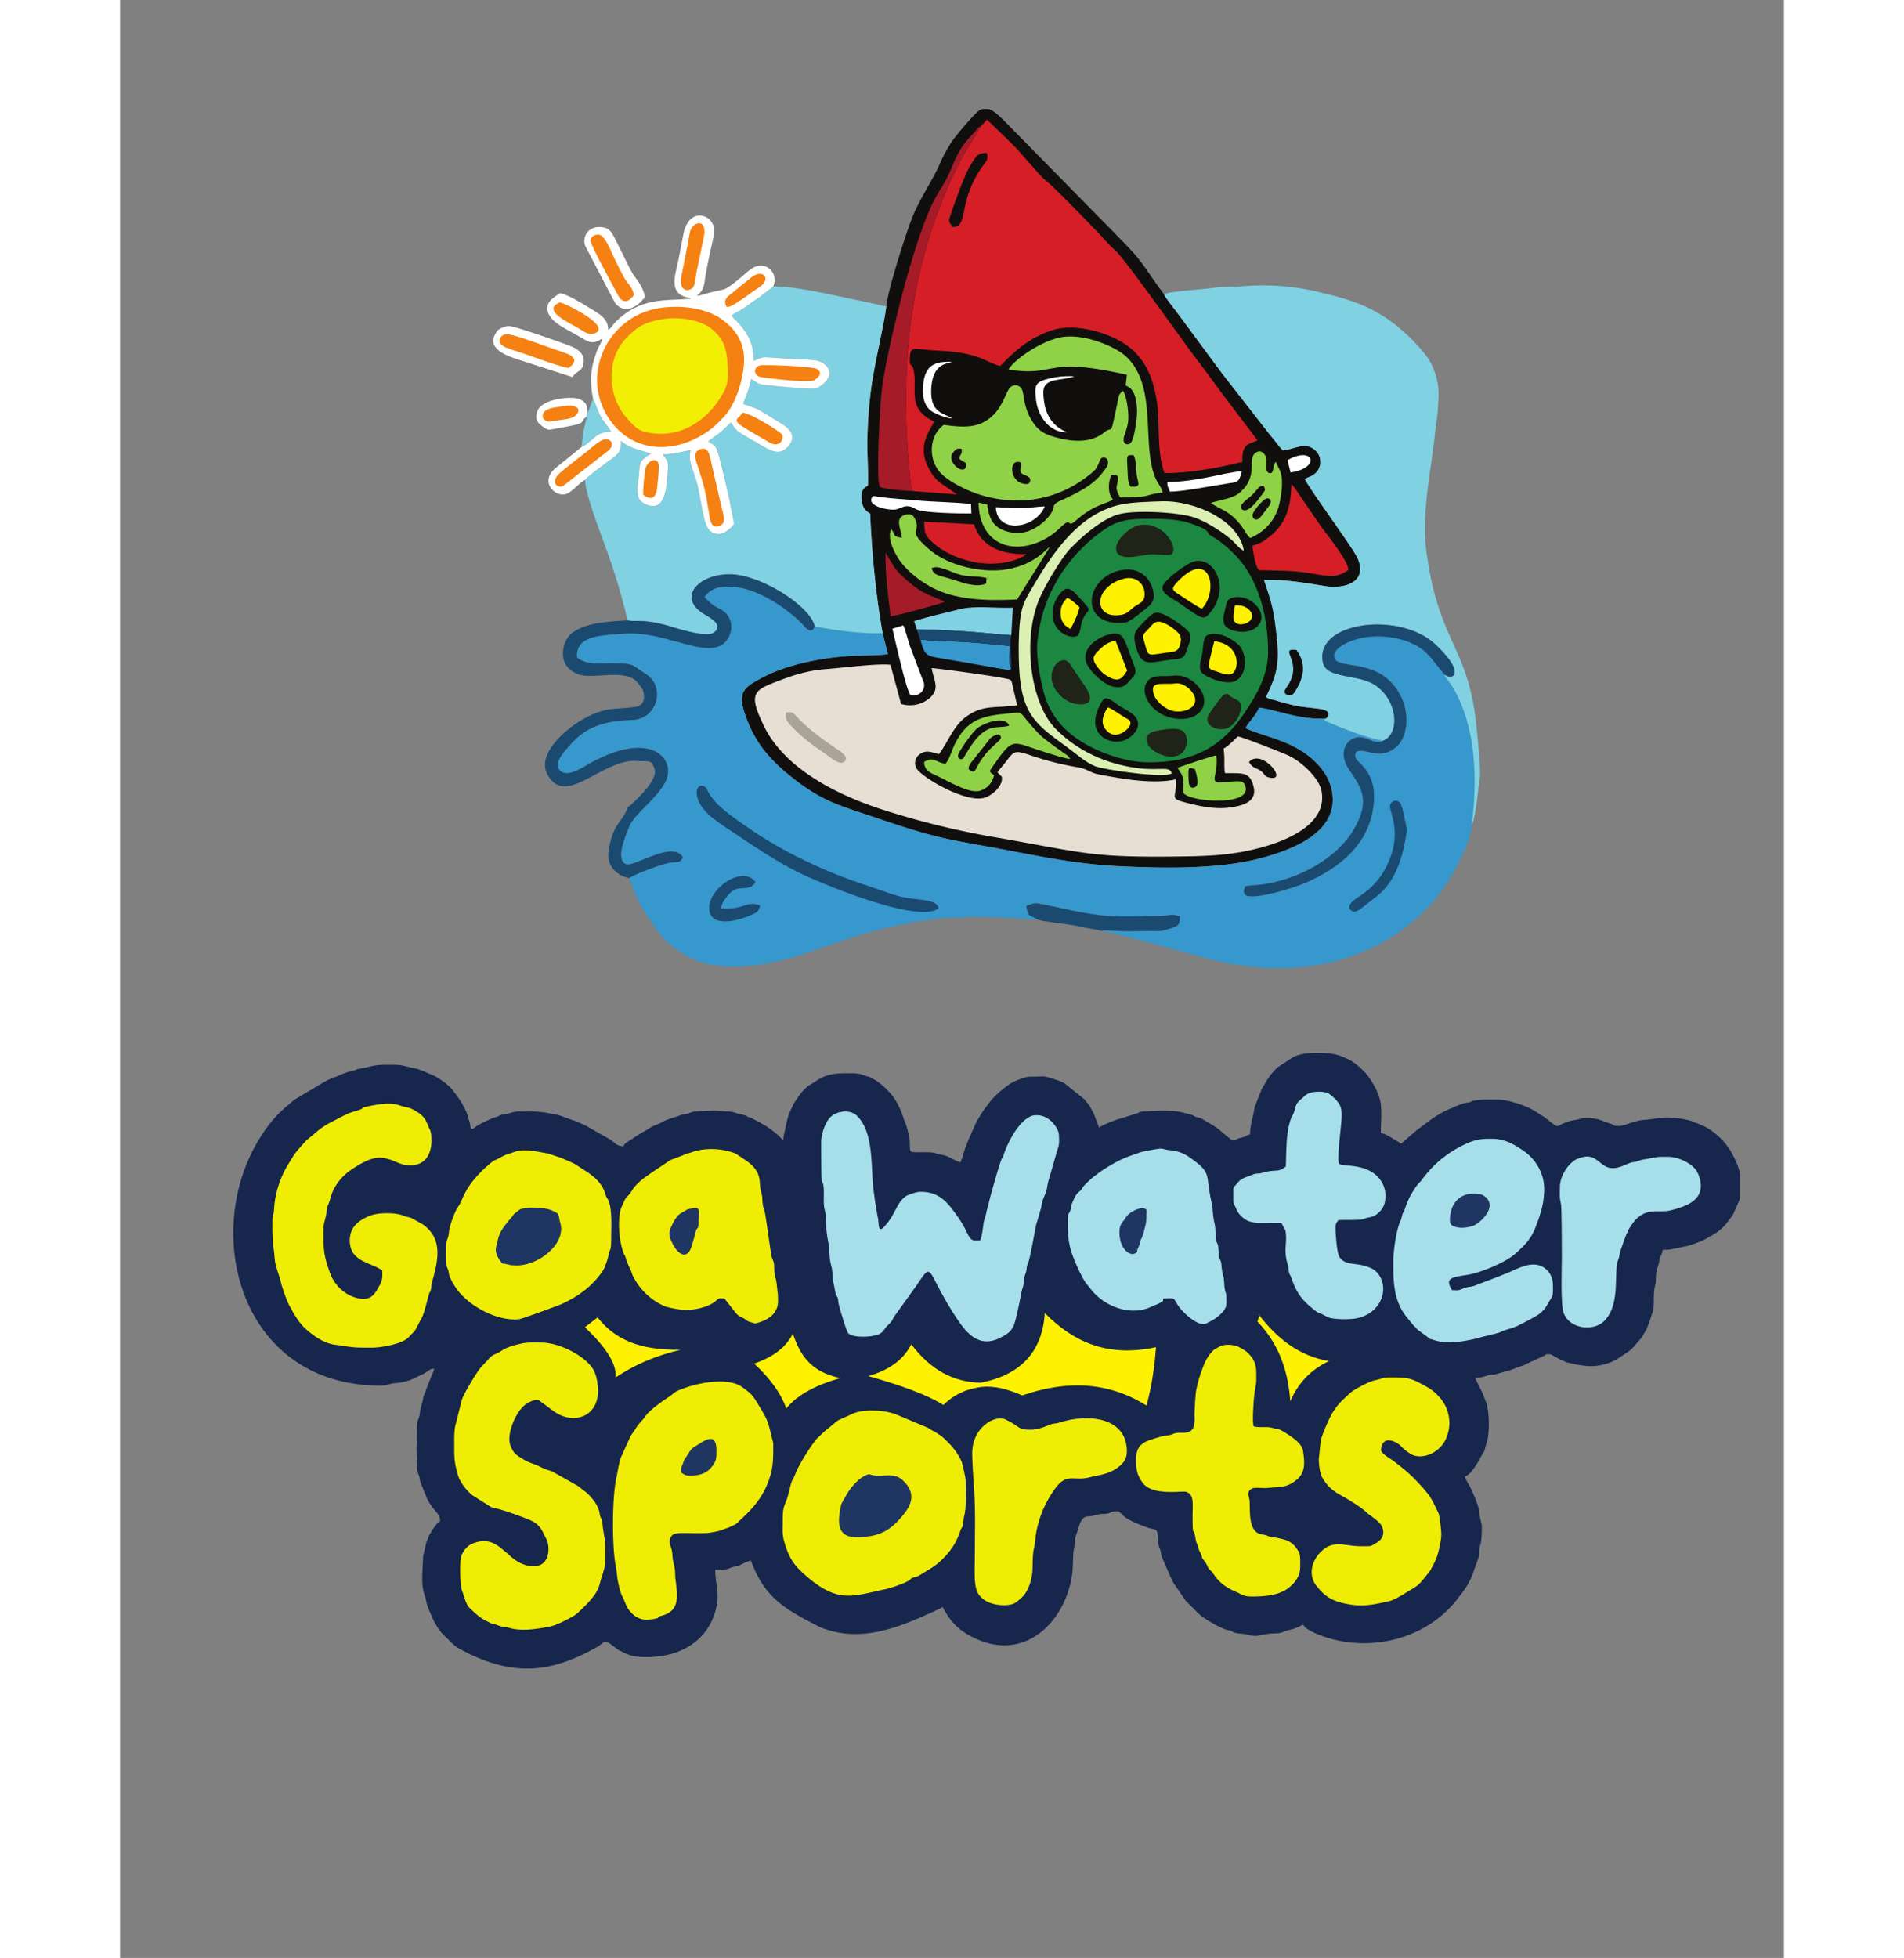 <?xml version="1.0" encoding="UTF-8"?> <svg xmlns="http://www.w3.org/2000/svg" height="2500" viewBox="-5.802 -6.195 103.105 121.281" width="2432"><rect x="-5.802" y="-6.195" width="103.105" height="121.281" fill="#808080" stroke="none"/><g fill-rule="evenodd"><path d="m41.678 12.776c-.089.934-.75 3.62-.955 5.234-.122.97-.188 1.906-.215 2.892-.026.989.07 2.047.034 2.98-.248.165-.457.226-.385.936.045.435.249.647.522.8.1 2.364.356 5.106.776 7.41l.323 1.299c-1.326.16-2.12-.025-4.177.323-1.254.212-2.505.56-3.488 1.066-1.463.753-1.717 1.043-1.005 2.82.668 1.67 1.768 2.704 3.083 3.699.431.325.856.609 1.381.899.962.53 2.174.89 3.293 1.268 1.145.387 2.224.757 3.464 1.095 1.218.332 2.496.54 3.775.773 2.654.483 5.09 1.04 7.87 1.184 2.709.138 6.109.198 8.61-.416 2.136-.523 5.291-1.66 4.685-4.347-.25-1.11-1.175-1.98-2.068-2.493-.527-.302-.974-.475-1.588-.687-.373-.128-1.415-.452-1.663-.605.113-.314.672-.811.823-1.263.922.079 2.65.812 4.176.655.385-.407-.12-.545-.47-.589-1.192-.15-1.086-.083-2.293-.404-.188-.05-.304-.095-.491-.142-.19-.048-.222-.038-.405-.134-.01-.005-.033-.006-.04-.025-.007-.02-.028-.017-.04-.027.617-1.288.85-1.936.674-3.63-.177-1.702-.294-2.115-.8-3.616 1.065-.066 2.684.194 3.738.372 1.259.211 2.707-.228 2.063-1.713-.277-.64-2.974-4.264-3.273-4.917l.245-.114c.858-.3.842-1.176.499-1.56-.626-.7-1.27-.205-2.083-.088-.182-.145-.345-.382-.509-.592-.16-.204-.308-.367-.47-.582l-2.816-3.612-2.733-3.696c-.228-.312-.73-.915-.87-1.213-1.333-1.787-1.184-1.896-2.81-3.522l-.517-.535a1.212 1.212 0 0 1 -.03-.028l-6.433-6.54c-.208-.214-.763-.773-1.05-.822a1.599 1.599 0 0 0 -.067-.01h-.296a.624.624 0 0 0 -.202.065c-.268.144-1.573 1.674-1.8 2.058-.165.28-.32.526-.466.818-.155.308-.252.575-.408.88-.417.815-.83 1.44-1.326 2.472-.442.919-1.691 4.891-1.792 5.924" fill="#110f0e"></path><path d="m25.757 48.2c.1.246.173.496.275.752.103.257.19.465.322.73.25.5.527.89.826 1.336.218.326.657.903.947 1.157.806.702 1.744 1.232 2.853 1.412 1.23.2 2.612.061 3.84-.209.598-.132 1.14-.283 1.698-.464 1.828-.598 2.977-1.083 4.823-1.546 1.268-.317 3.293-.728 4.603-.713.41.004.64-.062 1.05-.06 1.295.008 1.854.059 3.04.118.395.02.627.059 1.035.059-.466-.308-.586-.085-.718-.852.612-.21.459-.211 1.195-.064.355.072.748.156 1.109.233 1.992.427 2.771.533 4.84.479.42-.012.87-.028 1.304-.038.599-.012.398-.155 1.08.036.003.62-.182.616-.689.776-.652.204-.583.128-1.27.13-.506 0-1.014.026-1.519.012l-1.218-.049c-.151.018-.076.006-.143.038.538.04 5.968 1.56 6.782 1.766 2.958.747 6.18.81 9.117-.37.508-.205 1.016-.402 1.48-.683.448-.27.87-.517 1.283-.82.721-.53 1.623-1.376 2.178-2.088.744-.956 2.055-3.256 2.077-4.351.212-1.764.274-3.652-.046-5.383a10.51 10.51 0 0 0 -.651-2.223 8.336 8.336 0 0 0 -.49-.969c-.114-.19-.52-.71-.521-.763-.19-.269-.428-.53-.672-.848-.228-.294-.452-.546-.757-.763-1.188-.844-3.418-1.055-4.824-.234-.248.144-.73.484-.51.892.275.507 2.06.16 3.268 1.233 1.479 1.312 1.432 3.501.465 4.256-1.026.802-1.779 0-2.389.232-.26.304.06.578.214.73.706.685.945 1.455.831 2.555-.255 2.492-2.161 3.957-4.245 4.86-.574.25-3.034 1.043-3.649.772-.216-.133-.15-.353-.066-.564.341-.079.781-.075 1.155-.13 2.138-.323 4.537-1.588 5.59-3.415 1.06-1.837.422-2.604-.347-3.754-.447-.668-.368-1.454.177-1.792.806-.502 1.357.435 1.996.063-.85-.08-2.971-.922-3.68-1.264l.143-.12c-1.527.157-3.254-.576-4.176-.655-.151.452-.71.95-.823 1.263.248.153 1.29.477 1.663.605.614.212 1.061.385 1.588.687.893.513 1.818 1.383 2.068 2.493.606 2.687-2.55 3.824-4.684 4.347-2.502.614-5.902.554-8.61.416-2.782-.143-5.217-.7-7.87-1.184-1.28-.233-2.558-.441-3.776-.773-1.24-.338-2.32-.708-3.464-1.095-1.12-.377-2.33-.737-3.293-1.268-.525-.29-.95-.574-1.38-.9-1.316-.994-2.416-2.028-3.084-3.697-.712-1.778-.458-2.068 1.005-2.82.983-.507 2.234-.855 3.488-1.067 2.057-.348 2.85-.163 4.177-.323l-.323-1.298c-1.319.053-2.928-.184-4.21-.42-.225.587-.636-.013-.788-.168-.966-.981-2.732-2.148-4.13-2.27-.795-.068-1.438-.05-1.918.623.71.737.813.587 1.202.884.403.307.623.92.314 1.565-.538 1.121-1.979.647-3.111.344-1.167-.312-2.266-.647-3.61-.514-.905.091-2.819.011-2.688 1.463.62.486 1.314.349 2.281.353 1.327.006 1.112.125 1.962.648 1.255.772.778 2.82-.853 2.868-1.875.054-2.9.508-3.785 1.505-.415.468-1.115 1.186-.656 1.629.467.45 1.392-.198 1.798-.425 3.802-2.132 5.335-.334 4.786.992-.448 1.08-1.974 2.078-2.298 2.9-.175.442-.683 1.578-.436 2.092.19.392.501.253.887.11 1.026-.384 2.39-1.102 2.88-.294-.237.4-.304.246-.843.339-.588.102-2.309.766-2.482.947" fill="#3698cd"></path><path d="m58.875 12.016c.14.298.642.9.87 1.213l2.733 3.696 2.817 3.612c.161.215.308.378.469.582.164.21.327.447.51.592.813-.117 1.456-.612 2.082.088.343.384.36 1.26-.5 1.56l-.244.114c.299.653 2.996 4.278 3.273 4.917.644 1.485-.804 1.924-2.063 1.713-1.054-.178-2.673-.438-3.738-.372.506 1.501.623 1.914.8 3.616.176 1.694-.057 2.342-.675 3.63.013.01.034.006.041.027.007.02.03.02.04.025.183.096.215.086.405.134.187.047.303.092.491.142 1.207.321 1.1.254 2.294.404.348.044.854.182.47.59l-.145.119c.71.342 2.831 1.184 3.681 1.264 1.178-.531.785-2.957-.942-3.657-.688-.28-1.666-.302-2.315-.603-.369-.17-.54-.443-.533-.96.03-2.23 5.05-2.74 7.105-.647.224.23 1.335 1.254 1.052 1.817-.25.183-.4.05-.604-.043 0 .052.407.574.52.763.177.296.35.638.49.969.287.67.506 1.423.652 2.223.32 1.73.258 3.619.046 5.383l.105-.305c.261-1.209.231-1.53.396-2.643.07-.472-.155-2.643-.217-3.24-.524-5.019-2.338-5.026-3.106-10.864-.262-2 .171-4.298.445-6.371.061-.467.11-.982.183-1.513.032-.244.08-.572.09-.786.038-.77.138-1.44-.182-2.33-.166-.461-.317-.768-.616-1.136a11.364 11.364 0 0 0 -1.753-1.754c-1.525-1.232-3.01-1.663-4.855-2.098-1.602-.378-3.106-.482-4.805-.342-.578.048-1.105.004-1.667.086-.8.118-2.395.186-3.1.385m-35.865 11.516c.04 1.087 1.209 3.866 1.691 5.357.221.682.468 1.452.646 2.16.078.31.26.893.268 1.181.548.118.917-.115 2.488.32.503.14 2.451.805 2.918.422.551-.45-.184-.866-.592-1.105-1.806-1.058-.33-2.539 1.614-2.489 1.92.05 4.94 1.988 5.201 3.23 1.283.237 2.892.474 4.211.42-.42-2.304-.677-5.046-.776-7.41-.273-.153-.477-.365-.522-.8-.072-.71.137-.771.385-.936.036-.933-.06-1.991-.034-2.98.027-.986.093-1.922.215-2.892.205-1.614.866-4.3.955-5.234-.225-.02-.587-.123-.822-.17-.303-.061-.553-.124-.866-.186-1.291-.256-4.107-.94-5.32-.862-.449.333-.66.536-1.267.944-.228.153-.428.31-.654.457-.243.16-.45.192-.663.401.116.17.354.361.517.55.556.647.872 1.31.85 2.253.572-.26.56-.247 1.294-.193.488.036.957.061 1.443.09.405.025 1.022.005 1.363.137.34.133.719.452.561.948-.078.243-.544.664-.82.728-.278.066-2.387-.15-2.84-.193-.795-.074-.655-.102-1.144-.408-.086.276-.125.53-.224.815-.095.275-.212.483-.278.733.32.156.673.195 1.025.404.32.19.597.358.91.554.425.267 1.582.771.901 1.63-.623.785-1.354.17-1.992-.188-.295-.165-.628-.36-.924-.54-.518-.313-.485-.48-.687-.707-.21.198-.433.444-.66.62-.237.185-.473.335-.732.542.193.194.295.122.474.393.237.357 1.157 4.626 1.116 4.751-.248.307-.842.893-1.452.435-.516-.389-.518-2.032-.952-3.373-.18-.56-.458-1.062-.267-1.663-.658.123-.964.237-1.738.279.183.31.366.338.315.931-.06.69-.045 2.615-1.231 2.21-.812-.278-.675-.812-.585-1.678.029-.277.045-.8.156-1.006.08-.147.404-.416.622-.494-.288-.172-1.287-.266-1.874-.814.061.843-.415.973-.911 1.365-.294.233-1.142.825-1.312 1.06" fill="#80d1e2"></path><path d="m63.47 39.423c-.24.212-.61.616-.894.75.097.583.01 1.055.085 1.518 1.038.036 1.577-.147 1.79.911.178.885-.701 1.108-1.445 1.217-.81.118-1.621-.017-2.377-.201-1.628-.397-.893-.281-1.015-1.537-1.392.31-3.243-.018-4.744-.3-.575-.108-.716-.348-1.352-.453-.99-.165-1.96-.416-2.847-.718-1.135-.388-1.055-.277-1.689.517-.145.182-.314.355-.413.526l.18.176c.09.099.095.05.097.222.002.44-.55.994-1.059 1.162-1.048.345-3.455-.988-4.127-1.671-.29-.296-.263-.764.101-1.024.425-.303.782-.082 1.184.002.57-.785.904-1.734 1.625-2.276 1.098-.827 1.824-.54 3.216-.755l-.338-1.456c-.047-.107-.01-.042-.075-.116-.195-.138-4.365-.695-4.883-.728.136.77.516 1.258-.087 1.825a1.886 1.886 0 0 1 -1.81.396l-.654-2.426c-.764-.1-3.096.201-3.995.267-1.271.092-2.284.463-3.352.888-1.209.48-1.375.82-.494 2.638 1.323 2.728 4.732 4.355 7.507 5.23a50.616 50.616 0 0 0 6.865 1.669c5.63.981 5.86 1.26 11.553 1.18 1.372-.019 2.62-.066 3.936-.33 1.977-.395 5.134-1.455 4.686-3.743-.163-.832-1.33-1.863-2.072-2.19-.44-.196-2.77-1.116-3.104-1.17" fill="#e7ded4"></path><path d="m47.556 1.61c-.025.065-1.033 1.65-1.302 2.182-2.195 4.33-3.25 8.93-3.34 13.894a43.28 43.28 0 0 0 .18 5.027c.025.269.082 1.208.21 1.428.01.016.025.033.033.045a.36.36 0 0 0 .036.045l2.7.205-1.06-.733c-.334-.255-.558-.575-.776-1.037-.577-1.225.035-2.035.408-2.746-1.782-.825-.968-2.083-1.295-3.267-.096-.35-.226-.111-.216-.54.024-.948.166-.689 1.582-.599.51.032 1.015.052 1.51.134.465.078.883.183 1.299.337.311.116.94.468 1.223.475.944-.947 1.752-1.712 3.186-2.19 1.405-.469 3.35.12 4.348.728 1.112.68 1.775 1.673 2.095 3.28.317 1.588.004 3.4.543 4.833 1.557.003 3.416-.335 4.828-.7-.067-1.213.53-1.098.933-1.334l-1.96-2.583c-.662-.888-1.278-1.735-1.945-2.613-.787-1.039-4.327-6.055-4.9-6.555-.381-.334-.759-.786-1.118-1.16-.637-.664-2.193-2.264-2.852-2.876-.217-.202-.42-.36-.613-.555-.19-.19-.323-.359-.528-.582l-.547-.621c-.683-.821-1.546-1.563-2.295-2.316z" fill="#d51e26"></path><path d="m57.978 41.027c2.699 0 4.465-.926 5.897-3.06.75-1.119 1.468-2.332 1.465-3.796-.005-2.06-.53-4.234-1.808-5.732-.34-.398-1.027-1.027-1.5-1.307-.594-.35-.26-.192-.525-.469-.153-.16-1.059-.48-1.327-.54-.84-.189-1.539-.178-2.377-.178-1.29 0-1.924.154-2.775.772-2.132 1.548-3.698 3.898-3.982 6.822-.097.994.163 2.262.39 3.152.468 1.83 1.857 2.975 3.558 3.68.896.372 1.912.656 2.984.656" fill="#1b8741"></path><path d="m23.512 18.528c.166.297.28.736.47 1.085.18.329.522.69.642.938-.971-.056-1.175.658-1.813.931l-1.682 1.361c-.933.867.058 1.762.69 1.571.367-.11.809-.68 1.19-.882.171-.236 1.02-.828 1.313-1.06.496-.393.972-.523.91-1.366.588.548 1.587.642 1.875.814-.218.078-.542.347-.622.494-.111.205-.127.729-.156 1.006-.09.866-.227 1.4.585 1.677 1.186.406 1.17-1.52 1.23-2.209.052-.593-.13-.622-.314-.931.774-.042 1.08-.156 1.738-.279-.191.6.086 1.103.267 1.663.434 1.34.436 2.984.952 3.373.61.458 1.204-.128 1.452-.435.04-.125-.88-4.394-1.116-4.751-.18-.27-.281-.199-.474-.393.259-.207.495-.357.733-.542.226-.176.45-.422.659-.62.202.227.169.394.687.708.296.179.63.374.924.54.638.356 1.369.972 1.992.187.68-.859-.476-1.363-.902-1.63-.312-.196-.59-.364-.909-.554-.352-.21-.705-.248-1.025-.404.066-.25.183-.458.278-.733.099-.284.138-.539.224-.815.489.306.35.334 1.143.408.454.042 2.563.259 2.842.193.275-.064.741-.485.819-.728.158-.496-.222-.815-.56-.948-.342-.132-.96-.112-1.364-.137-.486-.029-.955-.054-1.443-.09-.733-.054-.722-.068-1.294.193.022-.943-.294-1.606-.85-2.253-.163-.189-.401-.38-.517-.55.213-.21.42-.24.663-.4.226-.149.426-.305.654-.458.607-.408.818-.61 1.266-.944.369-.842-.455-1.657-1.3-1.135-.183.114-.42.32-.584.467-.215.193-.921.78-1.196.85-.252.06-.523.11-.81.182-.289.072-.562.187-.841.21.449-.39.43-.54.542-1.269.076-.503.206-1.03.31-1.56.085-.435.309-1.108.192-1.484-.263-.84-1.578-1.09-1.878.499-.096.511-.191 1.023-.3 1.569-.173.864-.635 1.987.425 2.312.19.059.235.03.358.11-1.659.137-3.153-.096-4.69 1.444-.204.204-.196.314-.45.484 0-.722-.562-.996-1.23-1.4-.465-.28-1.22-.755-1.75-.88-.46.31-.838.543-.786 1.024.084.777 1.162 1.181 2.031 1.705.547.33.793.473 1.384.078-.063.272-.248.514-.343.767-.407 1.084-.466 1.852-.241 2.997" fill="#fff"></path><path d="m49.254 16.693c3.03.481 2.152-.852 7.334.328l-.074.665c.085.072.669.092.703 1.579.008.404-.156 1.633-.357 1.924-.171.249-.605.181-.438-.372.1-.331.203-.564.244-.926.054-.489-.086-1.566-.323-1.882-.28.242-.246.285-.36.837-.074.357-.148.705-.227 1.06-.167.757-.153.335-.557.67-.868.724-2.08.59-3.093.299-.778-.224-1.104-.504-1.441-1.074-.527-.889-.424-1.623-.604-1.91-.2-.32-.607-.28-.792.024-.298.488-.552 1.592-1.695 2.106-.68.307-1.57.21-2.33.102-.872.62-.995 2-.288 2.88.478.595 1.741 1.221 2.66 1.488 2.519.733 4.788.142 6.456-1.127.173-.13.423-.32.54-.453.19-.212.286-.614.365-.697.172-.185.52-.017.427.361-.041.167-.322.51-.43.639-.581.696-1.49 1.145-2.53 1.62-.697.319-.077.333-.878 1.165-.258.268-.768.644-1.282.763-.59.137-1.255.004-1.674-.286-.438-.303-.592-.77-.676-1.421l-.536-.118c.034 2.555 2.084 3.272 3.97 2.33a4.19 4.19 0 0 0 1.033-.724c.924-.893.337.112 1.056-.519 1.148-1.008 1.887-.996 2.272-1.285-.331-.328-.311-1.028-.108-1.51.468-.083.458.14.37.534-.04.173-.065.228-.016.428.042.165.094.234.169.376l.023.044c2.072 0 1.34-.14 2.648-.296-.09-.33-.32-.582-.45-.878-.894-2.059.15-5.627-1.784-7.509-.676-.658-2.61-1.46-4.004-1.244-1.177.182-2.922 1.327-3.323 2.01" fill="#8fd247"></path><path d="m27.773 12.866c-3.198.4-4.973 3.85-3.475 6.548 1.256 2.263 3.821 2.66 6.036 1.3.544-.333.802-.594 1.21-1.01.662-.673 1.145-1.886 1.296-3.153.158-1.336-.353-2.26-1.4-3-.9-.636-2.356-.849-3.667-.685" fill="#f58113"></path><path d="m25.615 32.23c-1.25.095-2.508.116-3.424.794-.598.442-1.047 2.122.525 2.586.877.258 2.92-.423 3.578.512.194.276.305.303.362.694.054.376-.073.591-.307.72-.203.111-1.546.156-1.937.225-1.652.292-3.955 2.123-3.883 3.483.018.335.15.562.294.762 1.134 1.579 3.166-1.017 5.207-1.075.062-.001.295.021.46.02.082 0 .22-.008.295-.002.335.03.382.087.53.47.243.633-.969 1.78-1.393 2.178-.344.323-.176.03-.326.375-.042.096.002.013-.052.124-.305.629-.839.849-1.076 2.433-.142.954.557 1.53 1.29 1.671.172-.181 1.893-.845 2.481-.947.539-.093.606.062.842-.339-.49-.808-1.853-.09-2.88.293-.385.144-.697.283-.886-.11-.247-.513.261-1.65.436-2.092.324-.82 1.85-1.818 2.298-2.899.549-1.326-.984-3.124-4.786-.992-.406.227-1.33.875-1.798.425-.459-.443.24-1.161.656-1.63.885-.996 1.91-1.45 3.785-1.504 1.631-.047 2.108-2.096.853-2.868-.85-.523-.635-.642-1.962-.648-.967-.004-1.662.133-2.28-.353-.132-1.452 1.782-1.372 2.687-1.463 1.344-.133 2.443.202 3.61.514 1.132.303 2.573.777 3.111-.344.31-.644.089-1.258-.314-1.565-.389-.297-.491-.147-1.202-.884.48-.672 1.123-.69 1.918-.622 1.398.12 3.164 1.288 4.13 2.269.152.155.563.755.787.167-.26-1.242-3.28-3.18-5.2-3.23-1.945-.05-3.42 1.431-1.615 2.489.408.239 1.143.655.592 1.105-.467.383-2.415-.282-2.918-.422-1.571-.435-1.94-.202-2.488-.32" fill="#1b4a71"></path><path d="m27.932 13.56c-1.245.17-1.737.532-2.38 1.2-1.224 1.27-1.247 3.63.207 5.12.31.318.495.59 1.096.71 2.062.417 3.72-.72 4.674-2.362.278-.478.358-.834.332-1.477-.052-1.332-.19-1.88-.995-2.566-.633-.538-1.917-.765-2.934-.626" fill="#f2ee04"></path><path d="m72.486 39.682c-.64.372-1.19-.565-1.996-.063-.545.338-.624 1.124-.177 1.792.769 1.15 1.408 1.917.347 3.754-1.053 1.827-3.452 3.092-5.59 3.414-.374.056-.814.052-1.155.13-.084.212-.15.432.066.565.615.27 3.075-.522 3.65-.771 2.083-.904 3.989-2.37 4.244-4.861.114-1.1-.125-1.87-.83-2.555-.156-.152-.475-.426-.215-.73.61-.232 1.363.57 2.389-.232.967-.755 1.014-2.944-.465-4.256-1.208-1.072-2.993-.726-3.267-1.233-.22-.408.26-.748.509-.892 1.406-.82 3.636-.61 4.824.234.305.217.529.469.757.763.244.317.482.58.672.848.203.093.355.226.604.043.283-.563-.828-1.588-1.052-1.817-2.055-2.093-7.075-1.583-7.105.646-.007.518.164.79.533.96.649.302 1.627.325 2.315.604 1.727.7 2.12 3.126.942 3.657" fill="#1b4a71"></path><path d="m43.373 24.231a.36.36 0 0 1 -.036-.045c-.008-.012-.023-.03-.032-.045-.129-.22-.186-1.16-.21-1.428a43.28 43.28 0 0 1 -.18-5.027c.088-4.965 1.144-9.563 3.34-13.894.268-.532 1.276-2.117 1.3-2.182-.158.083-.122.056-.25.196-.089.096-.129.153-.219.246-1.111 1.15-1.113 1.72-1.675 2.825-.195.383-.446.75-.666 1.146-1.26 2.269-2.754 8.393-3.23 11.147-.189 1.09-.223 2.19-.281 3.32-.055 1.085-.083 2.002-.04 3.077l.07.392c.483.19 1.52.225 2.11.272" fill="#a61b28"></path><path d="m59.37 41.711c-.137-.48-.677-.151-2.062-.32-1.959-.24-3.78-1.055-5.147-2.45-1.56-1.595-2.067-5.565-.986-8.069.345-.797 1.374-2.555 1.923-3.105l.293-.29c.663-.659 1.775-1.563 2.688-1.816 1.013-.28 3.735-.134 4.707.206.764.266 1.783.925 2.357 1.44.222.2.403.481.69.615-.265-1.854-3.033-3.13-5.095-3.063-.76.026-1.852.05-2.556.205-2.698.592-4.334 3.219-5.557 5.313-.41.7-.58 1.052-.673 2.01-.083.843-.082 1.87-.044 2.72.14 3.072 1.136 3.625 3.075 5.056.475.35 1.044.868 1.64 1.106.534.214 4.27.762 4.748.442" fill="#dbf0b2"></path><path d="m42.643 27.12c-.648-.095-.373-.223-.662-.535-.308.64.363 1.773.69 2.152.465.54.95.954 1.708 1.388 1.472.845 3.476.91 5.406.815l2.029-3.254c-.25.136-.903 1.065-2.616 1.377-1.503.274-3.579-.192-4.737-1.125-.22-.178-.922-.78-.94-1.074-.021-.349.147-.418-.041-.87-.1-.238-.247-.402-.59-.313-.712.186-.323.783-.247 1.439m2.707 13.988c-.552-.033-.76-.502-1.322-.106-.008.544.407.687.857.893.622.285 1.956 1.102 2.604.89.462-.15.733-.452.871-.957-.314-.251-.341-.181-.068-.573 1.294-1.857 1.14-1.508 3.184-.87.44.137 1.113.363 1.589.44-.063-.195-.217-.253-.41-.392-.382-.276-1.194-.841-1.459-1.113-1.546-1.587-.809-1.415-2.049-1.31-1.646.141-2.51.445-3.236 1.913-.174.352-.313.912-.561 1.185" fill="#8fd247"></path><path d="m64.352 27.624c.098.474.164 1.187.41 1.5 1.087.019 1.94.01 3.017.163.99.142 1.772.426 2.527-.18.013-.567-1.329-2.188-1.701-2.705l-1.66-2.43c-.1-.12-.067-.084-.163-.155-.036 1.717-.51 2.758-1.85 3.576-.189.116-.415.15-.58.231" fill="#d51e26"></path><path d="m44.923 50.057c-.107-.551-1.212-.486-2.1-.656-.676-.13-1.508-.471-2.183-.69-2.737-.89-5.42-2.143-7.696-3.753-.756-.534-1.784-1.21-2.252-2.013-.102-.175-.14-.348-.283-.424-.573-.307-.883.88.54 1.979.528.408 1.14.795 1.695 1.169 1.09.734 2.31 1.528 3.565 2.163 1.18.596 7.493 3.266 8.714 2.225" fill="#1b4a71"></path><path d="m61.796 24.957c.483.405 1.182.424 1.948 1.515.155.22.283.497.485.661.795-.342 1.425-.943 1.722-1.82.133-.39.24-1.055.247-1.488.012-.795-.152-.867-.383-1.412-.245.287-.074.826-.443.683-.37-.144.158-1.01-.453-1.309-.131-.064-.262-.001-.368.075-.534.383.25 1.468-1.018 2.494-.413.335-1.15.41-1.737.6" fill="#8fd247"></path><path d="m17.32 14.88c0 .805 1.289 1.104 2.168 1.395l2.739.885c.296-.444.7-.312.7-1.052 0-.43-.442-.719-.783-.853-.512-.202-3.472-1.251-3.831-1.251a1.18 1.18 0 0 0 -.688.247c-.111.098-.306.457-.306.63" fill="#fff"></path><path d="m56.266 29.11c-2.35.445-2.674 3.563.196 3.263.29-.03.87-.524 1.074-.69.308-.248.77-.502.716-1.05-.099-.99-.885-1.73-1.986-1.522" fill="#110f0e"></path><path d="m25.556 12.951c.493 0 .97-.46 1.17-.76-.212-.907-.575-1.023-.917-1.714l-.876-1.754c-.306-.616-.443-.857-1.071-.857-.556 0-1.037.485-.855 1.143l1.848 3.533c.113.185.407.41.701.41" fill="#fff"></path><path d="m51.07 50.772c.18.098 1.816.28 2.035.317.343.056.677.142.975.193.356.06.65.108.96.191.067-.032-.008-.02.143-.038l1.218.05c.505.013 1.013-.012 1.52-.013.686-.002.617.074 1.27-.13.506-.16.691-.156.687-.776-.681-.191-.48-.048-1.08-.036-.433.01-.883.026-1.304.038-2.068.054-2.847-.052-4.84-.479-.36-.077-.753-.161-1.108-.233-.736-.147-.583-.146-1.195.064.132.767.252.544.718.852" fill="#1b4a71"></path><path d="m48.106 28.719c.643 0 1.237-.088 1.819-.327l.314-.163c.085-.062.056-.039.113-.098-1.702.023-2.812-.539-3.24-1.848l-3.083-.165c.02.708.047.814.42 1.19.87.87 2.392 1.41 3.657 1.41" fill="#d51e26"></path><path d="m60.718 28.594c-.466.135-1.924 1.208-1.933 1.602-.01.395.618.682.897.868 1.652 1.103 1.63 1.264 2.146.587a2.42 2.42 0 0 0 .5-1.247c.106-1.022-.63-2.093-1.61-1.81m-2.415 3.185c-.278.102-.655.543-.882.782-.334.352-.475.575-.28 1.284.37 1.34.845.986 2.156.825.672-.083.816-.021 1.013-.619.167-.503.373-.83.033-1.194-.196-.21-1.542-1.262-2.04-1.078m1.119 3.881c-.458.06-1.038-.06-1.397.193-.827.584-.077 2.284 1.648 2.473 1.23.135 1.906-.638 1.654-1.424-.221-.69-1-1.362-1.905-1.242" fill="#110f0e"></path><path d="m43.565 32.785c.368.049 1.079.023 1.504.045.474.024.942.05 1.41.08 1.002.068 1.95.17 2.946.247l.098-1.71c-1.12.05-2.28-.156-3.33.102-.944.234-1.882.45-2.79.723z" fill="#80d1e2"></path><path d="m55.438 33.114c-.664.176-1.653.843-1.377 1.702.169.526 1.08 1.405 1.703 1.53.678.136.817-.21 1.099-.486.42-.412.244-.623.05-1.152-.526-1.43-.555-1.84-1.475-1.594" fill="#110f0e"></path><path d="m59.732 41.36c.087.21.239.295.32.611.087.346-.006.628.049.954.256.472 3.274.773 3.78.013.163-.246.04-.618-.167-.706-.203-.085-.934.018-1.261.04-.06.004-.144.014-.198.004-.525-.093.01-.53-.124-1.68-.257.026-2.04.635-2.399.765" fill="#8fd247"></path><path d="m43.84 33.614c.323 1.002.301.784 2.463 1.18.537.098 1.077.19 1.593.28l1.206.212c.263.042.205.075.306-.073-.185-.306-.054-.994-.079-1.394-.924-.091-1.825-.176-2.743-.246l-2.186-.095c-.707-.066-.594-.076-.56.136" fill="#3698cd"></path><path d="m61.577 33.148c-.278.132-.259.773-.312 1.097-.063.384-.288.961-.032 1.228.307.32 1.556.81 2.108.498.64-.36.732-1.403.288-2.077-.224-.338-1.328-1.088-2.052-.746" fill="#110f0e"></path><path d="m41.947 31.983c.132.023 3.145-.778 3.35-.9-.883-.427-1.217-.394-2.16-1.176-.963-.8-.915-.917-1.502-1.865-.038 1.168.165 2.785.312 3.941" fill="#a61b28"></path><path d="m57.306 26.347c-.543.117-1.365.866-1.387 1.398-.037.91 1.46.474 1.998.404.371-.048 1.204.066 1.347.024.67-.198-.34-2.17-1.958-1.826" fill="#202318"></path><path d="m70.369 50.07c.335.484.665.035 1.57-.643.495-.37.9-.816 1.228-1.46.308-.604.523-1.297.656-2.046.097-.545.16-.59.03-1.16-.079-.346-.146-.755-.262-1.08-.16-.45-.698-.295-.701.072-.005.395.713 1.601-.07 3.4-.98 2.258-2.5 2.176-2.451 2.917" fill="#1b4a71"></path><path d="m55.225 37.074c-.181.086-.407.574-.5.854-.508 1.506.984 2.128 1.846 1.673.62-.328 1.065-1.055.326-1.6-.23-.17-.574-.33-.835-.509-.184-.126-.628-.517-.837-.418" fill="#110f0e"></path><path d="m23.106 19.615v-.058c-.007-.198-.019-.073.059-.117v-.059c-.01-.493-.09-.617-.411-.82-.402-.253-2.481-.116-2.725.786-.132.491.094.676.326.855.41.315.4.225.953.131 2.05-.345 1.253-.332 1.798-.718" fill="#fff"></path><path d="m56.401 29.651c-1.953.51-1.908 2.575-.128 2.23.36-.07.512-.295.752-.475.281-.21.6-.274.649-.634.105-.756-.502-1.322-1.273-1.12" fill="#fff200"></path><path d="m52.777 30.298c-.508.218-1.332 1.674-.325 2.622.188.176.65.412 1.01.297.255-.081.246-.657.35-.936.36-.961.8-.391-.242-1.533-.139-.152-.485-.581-.793-.45" fill="#110f0e"></path><path d="m33.857 49.891c-.863-.32-.957.282-2.4.183-.047-.368.558-1.016.747-1.123.47-.267 1.055.077 1.37-.517-.788-1.036-2.796.326-2.864 1.527-.077 1.341 1.66.92 2.489.566.376-.16.594-.226.658-.636" fill="#1b4a71"></path><path d="m53.714 37.436c1.245 0 .144-1.296.03-1.481-.16-.258-.323-.474-.496-.732-.173-.256-.321-.626-.73-.5-.457.139-.845.938-.415 1.698.26.461.833 1.015 1.61 1.015" fill="#202318"></path><path d="m63.145 30.831c-.372.1-.355.258-.462.681-.075.295-.192.696-.052.984.193.4 1.19.583 1.715.329 1.39-.67.019-2.325-1.201-1.994" fill="#110f0e"></path><path d="m21.993 16.595c.534-.368.421-.678-.083-.873-.429-.166-.824-.288-1.25-.44-.406-.145-2.252-.833-2.557-.78-.357.063-.685.556.041.843.395.157.864.288 1.264.427.482.168 2.175.798 2.585.823m8.159 5.038c-.507.18-.264.715-.134 1.116.377 1.16.45 1.467.651 2.676.064.384.091 1.16.62.98.521-.177.305-.633.19-1.144l-.622-2.706c-.101-.446-.161-1.114-.705-.922" fill="#f58113"></path><path d="m42.058 32.748c.128.519.883 3.987 1.14 4.119.487.095.906-.267.813-.753l-.888-2.344c-.082-.247-.29-1.055-.392-1.228z" fill="#fff"></path><path d="m43.84 33.614c-.034-.212-.147-.202.56-.136l2.186.095c.918.07 1.82.155 2.743.246.025.4-.106 1.088.079 1.394.06-.567-.124-1.527.017-2.056-.997-.077-1.944-.18-2.947-.247a92.28 92.28 0 0 0 -1.41-.08c-.424-.022-1.135.004-1.503-.045z" fill="#1b4a71"></path><path d="m26.045 12.075c-.115-.558-.406-.685-.623-1.094-.2-.378-.383-.736-.57-1.121-.24-.495-.59-1.484-.995-1.523-.265-.024-.484.147-.51.356-.028.238 1.394 2.798 1.693 3.373.327.63.718.415 1.005.009" fill="#f58113"></path><path d="m46.95 25.61-.024-.585c-1.093-.123-2.262-.12-3.35-.222-.877-.084-1.573-.107-2.46-.236-.229-.034-.248-.076-.329.058-.288.477.795.767 1.361.749.478-.015.674-.46 1.392-.023.385.233 2.76.268 3.41.26" fill="#fff"></path><path d="m61.232 31.516c1.077-1.133.506-3.883-1.591-1.585-.315.345-.22.45.143.68.42.265 1.02.693 1.448.905m-2.845.824c-.2.08-.412.383-.581.546-.299.29-.233.356-.117.756.246.854.097.768 1.397.586.387-.056.634-.047.752-.357.12-.318.155-.58-.036-.823-.158-.197-.984-.878-1.415-.707m1.177 3.799c-.71.106-1.663-.236-1.277.758.156.402.727.898 1.27.968.616.078 1.402-.216 1.246-.848-.102-.41-.682-.964-1.24-.879" fill="#fff200"></path><path d="m29.806 7.726c-.301.185-.307.566-.386.975l-.46 2.341c-.072.445.127.873.574.69.322-.13.295-.572.367-.984l.483-2.316c.102-.49-.059-1.025-.578-.706" fill="#f58113"></path><path d="m58.974 38.986c-.567.079-1.38.146-1.118.851.3.814 2.374 1.426 2.44-.112.036-.822-.65-.832-1.322-.739" fill="#202318"></path><path d="m33.845 16.435c-.396.14-.393.546-.031.707.13.057 3.11.423 3.43.199.216-.152.527-.448.143-.677-.3-.18-3.391-.282-3.542-.229m-9.668 4.583c-.314.116-.695.466-.97.689-.482.389-1.426 1.092-1.815 1.457-.49.458-.17.928.265.74l2.76-2.155c.578-.462.066-.844-.24-.73" fill="#f58113"></path><path d="m56.606 35.34-.73-1.865c-.51.152-.671.262-.995.578-.36.352-.504.539-.147 1.025.228.312.438.526.856.72.593.277.776-.106 1.016-.458" fill="#fff200"></path><path d="m45.81 7.866c1.046-.032.183-1.613 1.997-3.984.136-.178.189-.316.095-.602-.631-.02-.696.297-1 .75-.344.51-1.069 2.55-1.299 3.268-.099.309.069.375.208.568" fill="#110f0e"></path><path d="m62.595 36.845c-.15.082-.812 1.018-.92 1.204-.366.63.379 1.039 1.011.896.454-.102.869-.646.951-1.167.068-.42-.054-.543-.353-.68-.516-.238-.376-.425-.689-.253" fill="#202318"></path><path d="m35.457 37.942c-.063.493.144.641.565 1.072.567.576 1.243 1.051 1.927 1.52.24.165.852.721 1.137.45.334-.314-.282-.652-.637-.893-.74-.504-1.8-1.288-2.371-1.951-.17-.197-.246-.258-.621-.198" fill="#aaa397"></path><path d="m59.098 23.673c-.032.243.093.409.148.582.631.033 2.815-.387 3.715-.523.387-.058.596-.007.747-.745-1.488.162-2.478.61-4.61.686" fill="#fff"></path><path d="m62.003 33.523c-.44 1.818-.523 1.65.216 1.899.209.07.586.219.823.143.523-.167.664-1.845-1.039-2.042" fill="#fff200"></path><path d="m35.237 20.728c-.262-.26-1.878-1.288-2.465-1.365-.326.54-.914.363.802 1.35.3.172.581.34.888.514.433.245.864.034.775-.499m-13.81-8.185c-1.093.489.48 1.19 1.224 1.622.253.147.548.412.904.305 1.304-.39-1.97-1.997-2.128-1.927" fill="#f58113"></path><path d="m48.463 25.22c.077 1.708 2.472 1.339 3.038-.048-.499.011-.954.11-1.467.115-.549.006-1.027-.05-1.57-.066" fill="#fff"></path><path d="m23.165 19.381v.06l-.06.116v.058c-.026.254-.127.596-.184.871-.039.192-.11.777-.11.996.638-.273.842-.987 1.813-.931-.12-.249-.462-.61-.642-.938-.19-.349-.304-.788-.47-1.085-.009.008-.02.013-.022.03l-.266.71c-.048.109-.02.054-.06.113" fill="#80d1e2"></path><path d="m31.77 12.809c.014.004.038-.01.046.005l.135-.008c.3-.068 1.57-1.031 1.908-1.25.724-.47.16-1.176-.59-.532l-1.258 1.021c-.242.195-.435.351-.241.764" fill="#f58113"></path><path d="m55.408 37.622c-.224.33-.488.864-.189 1.3.574.838 1.437.119 1.557-.18.122-.306-.113-.377-.309-.489-.29-.166-.78-.542-1.06-.63" fill="#fff200"></path><path d="m26.623 24.464c.42.304.752.268.844-.355.035-.238.153-1.376.108-1.549-.128-.499-.764-.18-.835.333-.054.382-.158 1.223-.117 1.57" fill="#f58113"></path><path d="m52.87 20.577c-.755-.31-1.278-.915-1.413-1.908-.09-.659-.097-1.044.431-1.24.385-.144 1.107-.157 1.431-.312a5.182 5.182 0 0 0 -1.74.188c-.715.19-.716.489-.622 1.264.136 1.116.897 2.04 1.913 2.008m-7.107-.85c-.497-.333-1.317-.317-1.301-1.69.008-.725.19-1.509.938-1.712l.193-.049.048-.017.096-.04c-1.18-.042-1.759.278-1.79 1.76-.014.583.182 1.03.498 1.267.231.174.932.472 1.318.481" fill="#fff"></path><path d="m67.499 35.223c0-.492-.194-.85-.405-1.161-1.192-.121.481.71-.558 2.242-.131.193-.316.423-.008.54.31.12.43-.128.538-.302.211-.342.433-.805.433-1.32" fill="#110f0e"></path><path d="m21.756 18.948c-.408.077-1.014.09-1.252.35-.12.131-.194.364.002.518.22.174.404.093.678.046.395-.069 1.008-.074 1.255-.33.47-.488-.16-.681-.683-.584" fill="#f58113"></path><path d="m44.49 29.01c.145.492.457.406 1.48.75.526.176 1.332.444 1.894.195l.03-.347c-.569-.148-1.16-.025-1.854-.267-.35-.122-1.24-.573-1.55-.331m4.805 9.742c-.261-.635-1.561-.176-1.988.172-.367.3-1.143 1.458-1.177 1.644-.035.198.103.33.293.23.117-.063.74-1.531 1.66-1.855.442-.155.86-.064 1.212-.191" fill="#110f0e"></path><path d="m52.48 31.774c.001.537.241.799.591.983.156-.147.55-1.073.58-1.334-.17-.178-.56-.517-.755-.583-.239.228-.417.493-.416.934" fill="#fff200"></path><path d="m46.783 41.46c.35.28.392.087.558-.22.644-1.193 1.517-1.536 1.44-1.791-.095-.32-.563-.014-.669.105l-.955 1.21c-.167.218-.406.419-.374.696" fill="#110f0e"></path><path d="m63.288 31.3c-.041.238-.168.784-.04.99.305.489 1.572-.049.927-.695-.225-.225-.473-.308-.887-.296" fill="#fff200"></path><path d="m66.54 22.304.191.767c1.887-.271 1.447-1.683-.19-.767" fill="#fff"></path><path d="m64.15 41.01c.249.431.501.334.813.61.165.148.144.264.386.332 1.365.378-.416-1.854-1.2-.942m-7.349-17.07c.76.088.445-.25.388-.77-.045-.404-.023-.886-.186-1.165-.457-.041-.427.002-.376.884.026.434-.001.75.173 1.05m8.254-.054c-.407.063-.29.223-.83.692-.104.09-.882.614-.442.817.394.182 1.024-.753 1.23-1.024.179-.236.167-.227.042-.485m-15.043-.803c-.09-.316.085-.292.03-.622-.698-.276-.723.756-.21 1.157.167.13.732.33.763-.028.03-.347-.357-.28-.584-.507m15.219 1.607c-.208.065-.842.776-.854 1.016-.009.169.098.322.305.274.153-.035.466-.51.578-.657.092-.122.235-.27.244-.402.012-.193-.122-.279-.273-.231m-18.605-2.195c-.128-.088-.307-.163-.417-.273.038-.338.187-.205.138-.608-.146-.023-.28-.107-.549.252-.45.602.916 1.595.828.629m14.185 18.962c-.265-.094-.423-.177-.407.22.017.437-.053 1.08.406.89.322-.135.065-.872 0-1.11" fill="#110f0e"></path><path d="m64.22 64.073c-.215.05-.3.156-.49.194-.42.087-.375.174-.562.174-.14 0-.76-.594-.95-.733l-.317-.21c-.01-.005-.022-.014-.032-.02l-.532-.31c-.11-.054-.104-.074-.246-.121-.157-.051-.138-.016-.287-.082-.159-.07-.026-.05-.255-.113-.67-.185-.925-.251-1.747-.251-.443 0-.728.034-1.16.05-.251.01-.331.097-.488.143l-1.208.37c-.29.111-.612.223-.89.373-.109.06-.105.052-.2.115a.885.885 0 0 0 -.098-.27l-.212-.577-.02-.033-.22-.41-.02-.034-.018-.034-.327-.409-1.198-.958c-.188-.1-.176-.122-.71-.289-.744-.232-.376-.14-1.49-.14-.246 0-.942.275-1.159.42-.439.293-.8.6-1.163.992l-.026.027-.388.506a7.611 7.611 0 0 0 -.6.977l-.179.4c-.158.354-.513 1.173-.582 1.522-.043.218-.116.255-.165.466-.341-.08-.682-.376-1.074-.452-.72-.139-.352-.182-1.346-.179-.86.003-.682.066-.739-.787-.012-.187-.186-.876-.284-1.083-.063-.132-.025-.023-.063-.147-.18-.602-.485-1.257-.917-1.712a4.71 4.71 0 0 0 -.815-.71l-.37-.21c-.094-.038-.07-.017-.163-.046-.432-.137-.485-.195-1.015-.195-.778 0-1.28-.007-1.934.329l-.77.491a3.17 3.17 0 0 0 -.627.74l-.043.063-.046.06-.144.224c-.083.14-.074.185-.149.325-.257.485-.298.985-.424 1.468a4.676 4.676 0 0 0 -.072.454l-.257-.269c-.062-.057-.047-.045-.112-.099-.634-.516-.773-.579-1.508-.963l-.067-.039-.036-.017-.038-.014c-.06-.023-.06-.014-.12-.037l-.14-.071c-.133-.069-.304-.085-.453-.125-.411-.112-.295-.132-.793-.154-.257-.012-.406-.052-.737-.052-.28 0-1.118.027-1.34.08-.271.065-.132.079-.395.132-.137.027-.258.027-.392.08-.338.135-.761.224-1.073.4-.268.153-.543.216-.784.373-.358.232-.757.43-1.103.686-.179.132-.482.233-.542.457-.418 0-.514-.198-.804-.406l-1.51-.858c-.01-.005-.026-.009-.037-.015-.231-.102-.482-.24-.734-.317-.354-.11-.696-.278-1.064-.357-.94-.2-1.17-.203-2.27-.203-.405 0-.612.119-.977.18-.006 0-.16.029-.177.034-.175.05-.03.005-.149.06-.185.088-.054.04-.27.099-.194.052-.138.054-.298.122-.31.133-.648.3-.933.497-.123.085.06.04-.125.077-.195.04-.103-.218-.218-.5-.08-.194-.095-.404-.196-.593l-.105-.21c-.165-.297-.21-.412-.421-.683-.03-.038-.018-.02-.045-.06l-.02-.032-.27-.362c-.281-.316-.668-.592-1.037-.803l-.842-.37c-.46-.138.04-.027-.62-.167-.416-.088-.609-.181-1.082-.181-.836 0-1.017-.02-1.775.171-.25.063-.378.043-.638.151-.165.07-.368.078-.649.194-.083.033-.131.039-.199.064l-.208.108c-.246.114-.171.005-.815.342l-1.88 1.118-.575.476a.938.938 0 0 0 -.027.026c-.255.237-.505.467-.734.739-4.798 5.706-2.643 16.487 6.658 16.487.327 0 .594-.133.898-.154.387-.027.581-.094.92-.185l.823-.387.033-.02.097-.06c.213-.125.278-.24.543-.246-.01.128-.304.781-.383.985l-.226.614c-.09.196-.039.047-.083.286-.072.4-.146.423-.209.947-.028.23-.13.337-.15.587-.04.5.004 1.013-.047 1.48a54.8 54.8 0 0 0 .057 1.4c.042.238.118.296.155.582.017.139.033.16.087.28l.227.562.016.037.086.23c.422.88.838.918.838 1.475-.157.042-.17.117-.276.25-.077.096-.154.192-.222.303l-.019.033-.02.034-.059.098c-.1.162-.022-.01-.093.17l-.166.412-.2.853c-.011.676-.148 1.683.061 2.311.225.677.03.387.428 1.308.168.39.357.776.635 1.1.116.136.237.243.366.37.194.194.386.392.604.554 3.627 2.054 6.106 1.447 8.788-.078.079-.063.3-.26.39-.274.19-.031.542.335.855.524.1.061.151.076.244.123.223.114.553.246.782.271 2.322.253 4.59-.713 5.051-3.211.143-.77-.104-1.396-.104-2.154.96 0 .767-.102 1.174-.195.132-.03.138.001.268-.047.057-.02.087-.048.101-.056.15-.08.485-.239.667-.28.864 2.355 2.148 3.027 4.25 4.111 2.604 1.092 5.11-.04 7.465-1.131.194-.11-.046-.03.174-.089.371.701.788 1.239 1.496 1.66 3.403 2.022 6.093-.667 6.523-3.688.073-.512.022-1.183.123-1.665.051-.248.04-.595.134-.813.173-.4.218-1.092.719-1.121.4-.025.41-.084.758-.137.152-.023.306-.004.44-.032.335-.07.1-.145.644-.145.15 0 .145.118.472.369.193.148.463.272.681.371l.76.293c.664.171.492.005.614.964.032.256.105.247.164.624.044.283.383.945.51 1.28l.184.392c.033.067.034.08.072.139l.749 1.092.785.792.027.025c.363.34 1.24.832 1.694.99.163.056.17.015.335.085.15.066.027.055.251.117.191.053.514.043.737.105.35.098.535.11.89.02.112-.028.29-.049.407-.066.287-.04.586-.011.818-.077.2-.057.083-.053.307-.113.35-.094.359-.082.723-.225.232-.09.097-.111.341-.131.05.184.473.381.636.468 3.014 1.362 6.861.588 8.923-2.114l.276-.357c.267-.369.547-.818.682-1.263l.345-.969c.038-.167.019-.219.031-.39.04-.543.155-.177.155-1.528 0-.116-.135-.464-.161-.838-.02-.282-.146-.562-.233-.819l-.254-.587c-.028-.049-.023-.036-.054-.104-.105-.228-.287-.466-.35-.702.335-.089.652-.643.825-.91l.242-.44c.081-.17.102-.109.162-.312l.088-.334c.238-.53.212-2.07-.01-2.623l-.206-.53-.017-.036-.453-.913c.587-.05.544-.11.916-.19.132-.028.205-.011.333-.034l.57-.167c.333-.065.777-.261 1.104-.368.196-.064.122-.049.255-.114l1.152-.53c.12-.068-.061-.07.3-.07.12 0 .553.307.74.364l.254.114c.05.023-.008.012.118.04 1 .227 1.674.364 2.689-.03.082-.033.084-.044.105-.054l.07-.034.075-.03.037-.016.731-.479c.035-.03.054-.044.088-.07l.148-.114.029-.025.54-.616c.11-.126.199-.307.284-.453l.06-.097c.07-.121.034-.05.07-.142.052-.14.012-.082.087-.228l.28-.824c.076-.363.01-.99.086-1.387.052-.28.08-.249.084-.599.005-.446.066-.556.177-.927.04-.133.02-.184.06-.31.065-.213.165-.317.184-.55.205 0 .31 0 .498-.028l.875-.177c.243-.032.91-.282 1.174-.405l.737-.42c.2-.135.404-.315.57-.481l.478-.627a.886.886 0 0 1 .022-.03l.4-.916c.025-.072.03-.084.034-.118v-1.509c-.002-.02-.001-.021 0-.021a.43.43 0 0 1 -.01-.044c-.064-.31-.199-.631-.337-.925l-.184-.342c-.345-.62-1.013-1.285-1.665-1.596a7.499 7.499 0 0 0 -.397-.181c-.079-.03-.134-.038-.2-.062-.172-.065-.032-.019-.178-.086-.139-.063-.68-.161-.917-.188-1.057-.12-1.233.063-2.108.112-.394.023-1.275.367-1.422.367-.506 0-.237.007-.559-.126-.083-.034-.045-.014-.12-.037-.418-.125-.636-.31-1.268-.31-.668 0-.383.032-.797.097-.36.056-.428.081-.741.206-.563.223-.24.371-1.227-.379l-.578-.369c-.542-.344-1.67-.712-2.286-.712-.474 0-.956-.029-1.419.054-.211.037-.083.012-.205.058-.016.006-.042.028-.152.058l-.32.048-.65.244c-.09.05-.027.031-.173.09-.012.006-.027.01-.039.014l-.077.028c-.012.005-.026.01-.037.016l-.28.14c-.26.126-.508.295-.754.457l-.846.627-.03.022-.03.022-.848.73c-.075.07-.038.054-.137.127-.064-.035-.053-.032-.127-.084l-.592-.354a2.788 2.788 0 0 0 -.544-.246c0-.698.121-1.734-.134-2.285l-.143-.382c-.199-.368-.38-.706-.66-1.023l-.372-.365c-.216-.18-.454-.381-.714-.495l-.113-.046-.034-.018c-.517-.264-1.057-.33-1.67-.33-.556 0-1.108.03-1.583.26l-.983.647a3.831 3.831 0 0 0 -.778 1.01l-.138.23-.02.033c-.007.014-.032.051-.04.065l-.324.833c-.072.228-.093.144-.14.438-.08.487-.255.994-.255 1.533" fill="#17264d"></path><path d="m37.644 64.57c0 .212.003 2.212.031 2.348.034.164.076.12.103.29.079.481-.037 1.059.089 1.553.14.554.019.967.194 1.86.089.458.081.703.12 1.149.023.255.101.454.132.641.045.276.01.51.073.776.049.204.091.432.134.653.071.372.158.18.188.616.015.22.498 1.787.597 1.914.269.352 1.662.258 1.984.049.201-.13.269-.277.402-.442l.18-.178c.209-.2.2-.296.302-.446l1.423-1.985c1.039-1.547.503-.8 2.51 2.193.7 1.045 1.49 1.768 2.78 1.034.33-.186.485-.288.671-.636.126-.237.412-1.632.491-2.08.054-.298.13-.322.159-.738.027-.397.118-.377.161-.688.03-.216-.009-.158.076-.346.163-.368.477-2.31.533-2.476l.298-1.015c.078-.513.118-.491.306-.987.071-.187.08-.484.154-.696l.479-1.667c.09-.408.216-.375.159-1.173-.027-.388-.4-.834-.74-1.037-.284-.17-.753-.248-1.065-.075l-.131.081c-.646.385-1.273 1.59-1.49 2.295-.088.283-.026.033-.12.24-.15.326-.736 2.423-.798 2.724-.044.213-.097.341-.14.545-.055.268-.104.374-.154.574-.062.253-.084.804-.235 1.195-.345.024-.491.042-.653-.176-.108-.145-.196-.364-.292-.549a7.409 7.409 0 0 0 -.635-.994c-.576-.795-1.093-1.287-2.124-1.287-.27 0-.791.199-.883.26-.621.412-.643 1.154-1.391 1.931-.37.385-.298-.267-.353-.527a22.707 22.707 0 0 1 -.294-1.917c-.16-1.395.033-3.472-1.038-4.474-.397-.373-1.174-.294-1.585.07-.386.343-.608 1.15-.608 1.598" fill="#a6dfe9"></path><path d="m14.908 83.29c0 .888 0 1.044.213 1.838.128.476.535.997.915 1.302l1.123.71c.157.08.07.037.275.083.53.121 1.67.528 2.159.738.659.286.738.632 1.029 1.196.224.435.21 1.53-.608 1.65-.673.099-1.3-.29-1.72-.691-.138-.132-.296-.25-.46-.388-.574-.484-1.09-.589-1.79-.31-.33.133-.558.422-.696.76-.105.256-.104 1.834.054 2.194.066.15.047.153.101.315.063.19.178.5.296.659l.401.385c.267.232.452.371.79.527.178.081.112.08.3.13.23.063.175.03.358.109.27.115.431.08.69.152.768.217 1.653.06 2.405-.066.444-.075 1.22-.47 1.605-.71.194-.122.207-.153.345-.287.108-.104.174-.163.295-.282l.184-.188.024-.028c.326-.36.606-.687.736-1.21.12-.48.331-.892.331-1.438 0-1.522.023-.866-.15-2.032-.022-.149-.023-.337-.068-.468-.076-.225-.078-.053-.128-.393-.07-.48-.457-.944-.792-1.267l-.557-.433-1.614-.907c-.123-.06-.182-.01-.76-.295-.176-.088-.172-.078-.374-.153-.121-.044-.23-.095-.389-.157-.206-.081-.03-.003-.164-.087l-.063-.04c-.462-.283-.624-.363-.815-.863-.272-.71.356-2.142.96-2.56.21-.144.568-.326.826-.224l.844.623c1.235.933 2.795.401 2.795-1.208 0-.478-.101-1.086-.355-1.441-.608-.85-2.118-1.569-3.178-1.569-.414 0-.852-.027-1.25.071-.42.105-.868.205-1.224.46l-.165.098c-.19.097-.347.127-.507.288l-.482.519c-.213.217-.297.385-.472.634l-.294.494a.966.966 0 0 0 -.02.033c-.23.398-.504.83-.578 1.309l-.277 1.091c-.116.374-.104.883-.104 1.326m20.353 4.679c0 .7-.05.909.154 1.54.287.893.606 1.327 1.352 1.963 1.967 1.678 2.848 1.189 4.882.771.307-.063 1.132-.353 1.431-.53.195-.116.043-.095.224-.17.225-.093.133.034.567-.237.544-.34.87-.49 1.342-.975.508-.521.83-1.015 1.05-1.692.064-.198.091-.143.133-.271.059-.178.06-.476.117-.686.138-.507.084-1.611.084-2.184 0-.149-.203-1.035-.247-1.139-.275-.648-.709-1.103-1.216-1.565l-.404-.273c-.108-.059-.164-.081-.248-.129-.081-.046-.173-.114-.222-.143l-1.964-.824c-.64-.27-2.035-.364-2.721-.04-1.28.601-.541.146-1.715 1.076l-.481.458c-.36.412-1.15 1.65-1.349 2.227l-.12.257c-.185.27-.244.905-.428 1.36-.189.467-.22.571-.22 1.206m-31.623-18.508c0 .733-.006 1.093.093 1.807.032.231.033.434.068.663.07.463.257.837.354 1.267.082.36.397 1.242.556 1.52.079.139.06.06.133.226.103.238.286.477.42.688l.24.292a5.225 5.225 0 0 0 .078.082c.476.47 1.218 1.001 1.912 1.094 1.279.172.993.184 2.319.184.566 0 1.854-.223 2.253-.627.033-.035.061-.073.1-.112l.261-.259c.148-.19.26-.494.416-.744.194-.313.374-1.132.484-1.523.044-.158.104-.212.132-.322.041-.158.023-.302.07-.469.392-1.374.69-2.701-.582-3.585l-.469-.263c-.118-.055-.087-.052-.166-.095-.18-.098-.34-.08-.52-.163-.478-.22-1.576-.217-2.082-.019-.714.28-1.286.704-1.276 1.569.015 1.308 1.339 1.334 2.012 1.831.01.39.023.585-.152.901-.299.539-.522 1.005-1.355.818-.816-.183-1.46-.806-1.738-1.585-.358-1.003-.403-1.373-.403-2.492 0-.572.084-.662.172-1.084.05-.237 0-.34.095-.555.224-.507.158-.65.455-1.172.241-.425.565-.757.965-1.041l.06-.046c.01-.006.021-.016.03-.023l.482-.299c.618-.321 1.05-.528 1.767-.322.535.153.762.388 1.356.388 1.546 0 1.368-1.844 1.236-2.175-.04-.101-.05-.076-.084-.17-.122-.333-.276-.668-.607-.885-.719-.468-.607-.276-1.243-.496-.588-.203-1.43-.025-2.004.09-.378.077-.124.035-.314.142-.193.109-.747.22-.966.35l-.318.157c-.687.37-.984.458-1.648 1.036l-.055.05c-.009.006-.02.017-.029.024l-.407.334c-.698.784-.606.642-1.132 1.498-.486.792-.817 1.795-.862 2.73-.019.397-.107.384-.107.785m23.901 24.583c.002-.003-.106-.072.223-.155 1.117-.283.984-1.205.871-2.114-.087-.706.024-.494-.16-1.255-.061-.256-.03-.527-.124-.822-.063-.202-.138-.375-.067-.58.065-.183.173-.292.378-.323.276-.042.693-.019.984-.019.316 0 .635.01.95-.01.15-.01.722-.117.838-.164.416-.17.365-.105.677-.27.197-.102.129-.024.308-.169.124-.1.143-.139.242-.23.718-.659 1.289-1.3 1.658-2.22.362-.902.355-1.464.355-2.423 0-.104.002-.086-.021-.178-.327-1.286-.215-1.194-1.065-2.559-.26-.417-.436-.519-.813-.81l-.187-.117c-.921-.468-2.492-.168-3.406.16-.725.26-.549.26-.97.543-.431.29-.91.62-1.277.987-.158.157-.194.255-.33.408-.536.607-.233.264-.633.838-.041.06-.111.158-.146.22l-.588 1.298c-.104.215-.218.973-.278 1.24-.281 1.237-.282 4.345-.038 5.54.046.227.059.4.088.659.027.24.197.973.3 1.15.082.14.18.409.246.556l.088.174c.678 1.062 1.534.68 1.898.645" fill="#f0ed05"></path><path d="m73.094 71.984c0 1.173.012 2.325.771 3.333l.499.612.029.023.029.023.027.024c.192.177-.1-.088.147.166l.636.47c.22.17-.003.054.32.158.612.197 1.082.202 1.765.104.3-.043.928-.163 1.257-.272.08-.027.989-.216 1.205-.326.33-.167.677-.182 1.15-.434.156-.083.351-.177.52-.268.624-.333.922-.484 1.225-1.038.274-.502.337-.313.31-1.21-.019-.678-.527-1.215-1.205-1.215-.44 0-.948.227-1.266.372-.59.27-1.714.682-2.373.937-.243.094-.46.064-.69.166-.296.132-.31.137-.724.108-.123-.276-.463-.677.323-.835.228-.046.39-.07.628-.105.777-.119 2.363-.755 2.992-1.323.56-.506.964-.906 1.234-1.61.27-.706.543-1.442.543-2.381 0-1.012-.554-1.888-1.316-2.398-.566-.379-1.09-.693-1.823-.716-.932-.03-1.31.102-2.06.482a6.838 6.838 0 0 0 -2.353 2.017c-.093.125.081-.088-.066.089l-.226.24c-.077.099-.19.266-.258.375-.429.679-.5 1.115-.596 1.306-.069.133-.036-.018-.1.222-.11.41-.002.088-.155.465-.237.585-.4 1.832-.4 2.439" fill="#a6dfe9"></path><path d="m14.402 71.353c0 1.4.094.72.176 1.366.033.268.457.943.656 1.156.042.046.073.076.126.133.796.856 2.327 1.643 3.55 1.515.215-.022 2.468-.86 2.615-.926 1.049-.465 2-1.16 2.615-2.117.087-.134.289-.675.321-.914.064-.468.17-.086.17-1.054 0-.683.094-2.027-.262-2.508-.175-.238-.059-.857-1.33-1.67-.968-.619-.536-.373-1.464-.79l-.872-.293c-.594-.087-1.432-.322-2.048-.098-.497.18-.491.126-.969.395-.247.14-.268.088-.534.312-1.645 1.376-1.68 2.257-1.993 2.679-.22.297-.535 1.183-.576 1.552-.08.72-.181.214-.181 1.262m42.755 12.83c0 .56.033.908.328 1.36l.046.063.044.06.023.03c.641.785 2.434.433 2.674.521.526.194.37.773.386 1.751.02 1.206.044.228.19 1.173.043.274.105.292.165.514.094.351.049.15.146.37.203.462-.078.05.285.549.2.277.074.27.358.544.058.055.044.035.078.074.002.003.114.172.145.215.373.525.87.823 1.439 1.052.141.057.307.242.85.242.754 0 1.612-.06 2.208-.474.189-.132.42-.342.554-.554.274-.432.25-.628.25-1.18 0-.477-.067-.551-.275-.842-.16-.223-.414-.4-.695-.475-.64-.173-.754-.144-.912-.186-.202-.055-.146-.089-.449-.128-.86-.11-.779-1.243-.8-2.054-.007-.262-.254-.607.163-.802.19-.09.675.003 1.02-.038.704-.083 1.086.029 1.738-.51.547-.452.493-1.08.383-1.8-.026-.167-.13-.365-.441-.64-.215-.19-.85-.617-1.042-.67l-.476-.105c-.307-.086-.745.016-1.096-.086-.092-.242-.02-1.151-.002-1.552l.06-.577c.127-.762.102-.42.102-1.261 0-.33-.114-.671-.266-.866-.277-.355-.358-.403-.742-.623-.332-.19-.95-.247-1.3-.046l-.297.17a2.086 2.086 0 0 0 -.206.207 2.594 2.594 0 0 0 -.428.73c-.227.58-.324.848-.472 1.523-.06.27-.105 1.218-.116 1.532-.009.265.125.997-.424 1.135-.242.06-.513-.005-.752.053-.314.077-.092.087-.655.157-.226.028-1.044.286-1.222.386-.375.211-.567.5-.567 1.058m-32.042-14.565c0 .576.098 1.367.306 1.854.07.163.05.031.112.253.093.329.215.543.336.824.048.112.046.162.1.274a3.956 3.956 0 0 0 1.95 1.881c.244.106.995.243 1.305.245.601.006 1.38-.167 1.828-.51.254-.194.167-.228.6-.199l.667.853c.272.332.35.236.684.478.145.106.081.072.298.138.306.094.23.092.566-.016.58-.186 1.102-.583 1.102-1.29 0-.489-.017-.435-.07-.934-.05-.461-.033-.285-.118-.616-.056-.22-.038-.483-.056-.713-.021-.26-.112-.292-.16-.542-.106-.574-.362-2.578-.448-2.865-.053-.175-.054-.07-.084-.277-.083-.585.026-.293-.143-.968-.114-.454.127-1.056-.84-1.75-.163-.116-.271-.187-.44-.3-.207-.137-.239-.178-.505-.263-.76-.245-1.723-.273-2.488.006-.13.048-.156.046-.287.082-.25.07-.05.02-.253.108l-.804.303c-.007.006-.018.017-.026.022l-.029.023-1.007.674c-.433.31-.957.617-1.303 1.177-.297.481-.296.188-.573.881l-.056.11c-.122.229-.164.833-.164 1.057m43.364 14.565c0 .348.068.888.217 1.147.457.798.948.963 1.59 1.35.287.172.893.558 1.117.777l.106.098c.233.18.682.476.825.704.218.345.221.823-.27 1.105-.424.243-.254.22-.964.22-.995 0-1.672-.405-2.422.277-.615.559-.872 1.446-.384 2.12l.024.03c.584.78 1.127 1.01 2.039 1.172.943.166 1.64-.01 2.512-.205.263-.059.766-.364.965-.486.759-.468.76-.393 1.388-1.19.048-.06.13-.163.159-.206.038-.059.07-.128.111-.203.264-.477.385-.825.488-1.371.044-.236.083-.36.09-.66.004-.212-.1-1.171-.175-1.327-.42-.879-.48-1.045-1.159-1.781-.569-.618-.86-.857-1.55-1.395-.275-.215-.617-.376-.84-.65-.038-.1.008-1.034.928-.546.316.168.294.279.694.57l.191.124c.596.385 1.706.053 2.168-.865a2.383 2.383 0 0 0 -.114-2.298l-.148-.214c-.31-.369-.525-.564-.943-.796-.919-.51-1.063-.559-2.181-.559-.53 0-.445.07-.991.18-.224.046-.622.241-.842.359-.324.172-.552.296-.796.528-.445.421-.675.61-1.02 1.183-.147.242-.667 1.405-.693 1.7z" fill="#f0ed05"></path><path d="m52.923 69.618c0 .607.052 1.197.225 1.735.165.511.59 1.494.908 1.94.083.117.164.192.236.289.876 1.185 2.544 1.767 3.793 1.171.269-.128.518-.184.647-.313.106-.105.066.113.11-.198.888-.058.558-.013 1.04.593.274.345 1.046 1.068 1.528.981.145-.026.124-.056.286-.132.011-.005.026-.01.037-.016.365-.174 1.022-.654 1.022-1.108 0-.913-.048-.477-.119-1.035-.03-.246-.013-.46-.076-.674-.126-.429-.089-.757-.163-.95-.079-.208-.057-.001-.1-.241-.04-.24-.017-.423-.06-.679-.05-.292-.14-.158-.15-.57-.029-1.014-.06-.545-.157-1.356-.021-.172-.03-.49-.073-.671-.459-1.943.097-1.852-1.463-2.944a2.43 2.43 0 0 0 -1.13-.387c-.272-.018-.419-.108-.629-.098-.101.004-1.04.164-1.232.235-.448.165-.571.183-1.073.398-.381.163-1.079.58-1.397.807-.27.195-.574.423-.809.664-.053.054-.14.133-.184.183a4.822 4.822 0 0 0 -.072.09c-.045.064-.043.079-.08.133-.196.277-.245.032-.598.874-.098.231-.043.35-.163.57-.082.15-.068-.002-.098.283-.012.116-.006.304-.006.426m13.511-3.551c-.498.403-.595.136-1.438.384-.336.098-.31-.03-.775.18-.1.044-.127.047-.227.082a1.397 1.397 0 0 0 -.418.224 11.22 11.22 0 0 0 -.154.167c-.27.333-.238.128-.238.779 0 .654.023.403.187.819.105.263.316.479.541.632.524.357 1.382.174 2.25.227l.217.402c.042.087.03.038.046.142.109.744-.164 1.15.147 2.078.05.15.027.267.06.426.039.183.08.162.126.294.274.796.525 1.28 1.234 1.874.527.441.362.26.782.481.056.03.251.129.315.153.347.132 1.269.137 1.679.064 1.721-.307 2.16-2.122 1.212-2.95-.255-.221-.778-.361-1.16-.406-.48-.056-.887-.111-1.085-.502-.138-.27-.222-1.41-.222-1.789 0-.226.083-.307.186-.446.355-.022 1.286.022 1.529-.06.24-.082.135-.062.444-.124.303-.06.47-.226.647-.413.474-.5.53-2.083-1.042-2.603-.709-.234-1.422-.146-1.545-.297-.135-.336.134-2.245.16-2.84.027-.614-.077-.815-.38-1.147a3.198 3.198 0 0 0 -.426-.36c-.183-.118-1.047-.209-1.431.112l-.416.372c-.285.31-.189.52-.372.844l-.038.065c-.404.842-.352 2.23-.395 3.136" fill="#a6dfe9"></path><path d="m56.587 83.71c0-2.12-2.397-2.37-4.202-1.779-.171.057-.3.04-.462.086-.184.05-.705.35-1.34.35-.798 0-.635-.232-1.535-.644-.633-.29-2.094.493-2.046 2.197.021.756.065 1.4.115 2.102.098 1.358.046 2.901.046 4.313 0 .672-.067 1.523.132 2.023.38.954 1.85.984 2.303.772.149-.07.504-.379.6-.498.338-.409.533-1.087.544-1.666.007-.355.005-.675.042-1.001.03-.262.091-.31.146-.946.041-.475.259-1.249.483-1.75.206-.461.491-.96.798-1.352.712-.906 1.112-.324 2.12-.617.313-.09 1.062-.145 1.616-.54.37-.264.64-.515.64-1.05" fill="#f0ed05"></path><path d="m83.42 67.304c0 .703-.043.543.072 1.122.04.2.048 2.955.048 3.19 0 .743-.091 3 .12 3.54.387.988 1.795 1.094 2.422.55 1.083-.939.697-2.84.893-3.695.028-.126.073-.184.104-.308.123-.489-.061.009.191-.704.133-.373.16-.492.324-.838.087-.183.015-.097.155-.313l.043-.064.02-.033c.781-1.24 1.655-.807 2.362-.95.43-.086.98-.266 1.316-.467.76-.451.797-1.149.46-1.892-.23-.506-1.135-.978-1.806-.978-.724 0-.555-.021-1.22.108-.64.123-.103-.03-.756.182-.128.041-.226.029-.358.07-.413.132-1.073.603-1.7.147-.47-.34-.725-.722-1.514-.413-.15.059-.118.02-.251.109l-.176.137c-.393.321-.748.972-.748 1.5" fill="#a6dfe9"></path><path d="m39.798 89.022c1.448 0 2.153-.377 3.025-1.5.597-.767.534-1.439-.156-2.05-.537-.476-1.086-.174-1.803-.28-.23-.034-.185-.16-.602.07-.374.208-.858.762-1.061 1.16-.11.211-.3.458-.337.657-.135.726-.401 1.943.934 1.943m-21.938-16.964c.531.084.397.133.948.133 1.293 0 2.985-1.28 2.69-2.563-.04-.177-.044-.117-.079-.332-.056-.349-.097-.332-.432-.5-.53-.263-1.812-.2-2.019-.07l-.233.182c-.187.141-.152.145-.233.252l-.267.31c-.006.008-.016.02-.022.03-.381.478-.545.717-.652 1.325-.027.156-.226.429.12.977.055.09.112.138.18.256m59.745-4.254c-.57.179-.909.659-.985 1.298-.058.497 0 .625.381.717.347.084.621.033.98-.06.446-.113 1.735-1.28.678-1.915-.225-.135-.788-.123-1.054-.04m-48.009.86c-.308.06-.212.038-.425.165-.218.13-.307.154-.43.304-.193.238-.26.377-.39.657-.149.319-.17.531.01.902.144.296.244.507.5.708.303.237.561.1.694-.24.165-.427.307-1.067.339-1.15.09-.233.136.087.162-.707.018-.555.114-.752-.46-.64m-.627 16.36c.265.175.298.204.731.183.52-.024.894-.187 1.19-.574.252-.333.265-.469.265-.975 0-1.21-.75-.61-1.33-.25-.172.106-.203.128-.313.28l-.247.387c-.021.034-.07.08-.12.189-.038.089-.043.144-.083.236-.111.26-.11.171-.094.524m28.833-15.983c0-.27.059-.335-.169-.387-.285-.067-.92.233-1.125.586-.156.268-.343.345-.376.743-.09 1.088.616 1.695.99 1.448.199-.131.008-.007.18-.366.224-.474.005-.216.22-.608l.074-.2c.122-.493.206-.612.206-1.216" fill="#1f3662"></path><path d="m64.73 75.195c1.157 1.538 2.56 2.621 4.386 2.918-1.178.552-1.938 1.41-2.4 2.488-.139-1.747-.61-3.433-2.04-4.94l.144-.406zm-41.728.823c1.287 1.22 1.994 2.278 1.897 3.115 1.164-.78 2.501-1.366 4.046-1.718-1.964.01-3.814-.293-5.156-2.005zm17.561 3.026c1.256-.358 2.174-.991 2.667-1.97 1.13 1.514 2.545 2.348 4.296 2.381 2.492-.485 3.822-1.919 3.975-4.314 1.708 1.72 3.798 2.781 6.891 2.113-.09 1.205-.26 2.41-.59 3.616-2.367-1.483-4.95-1.58-7.698-.627-.86-.372-1.719-.625-2.578-.519-1.07.151-1.764.576-2.31 1.11-.985-.623-2.617-1.216-4.653-1.79zm-7.071-.77c.999-.356 1.878-.867 2.399-1.844.426 1.19.972 2.318 2.936 2.739-1.385.4-2.585.955-3.348 1.88-.314-.902-.958-1.826-1.987-2.775" fill="#fff200"></path></g></svg> 